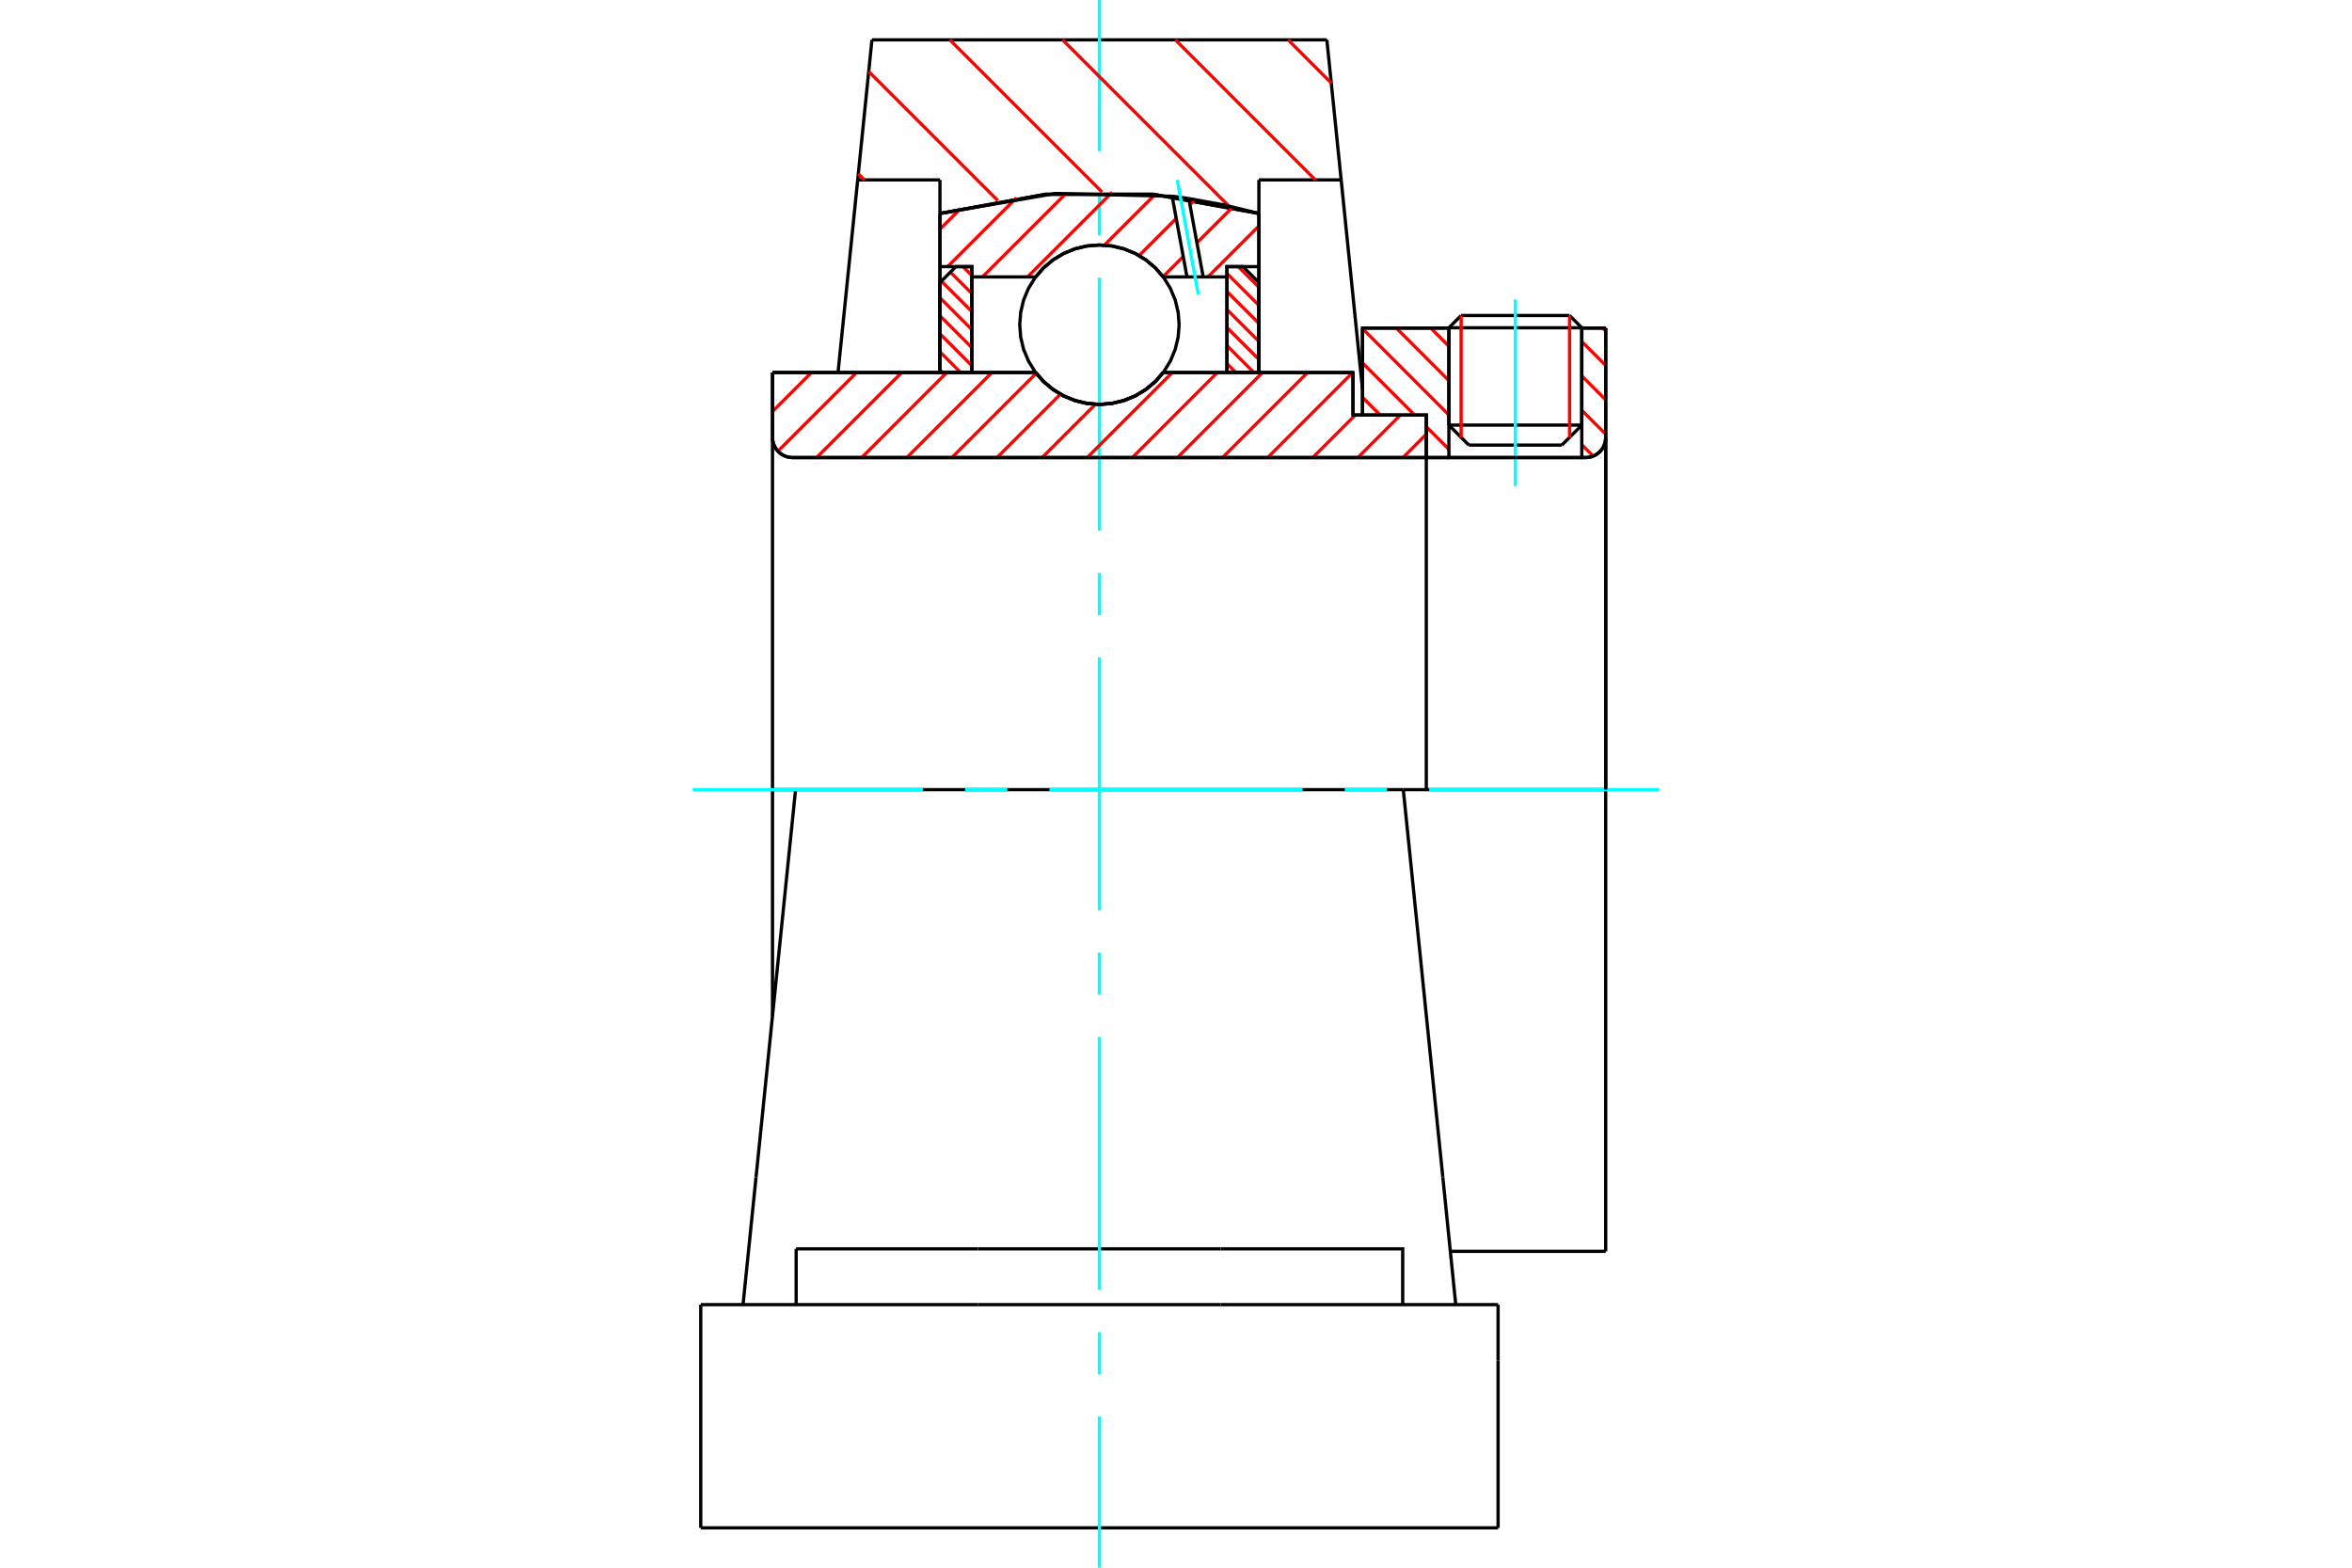 <?xml version="1.0" standalone="no"?>
<!DOCTYPE svg PUBLIC "-//W3C//DTD SVG 1.1//EN"
	"http://www.w3.org/Graphics/SVG/1.1/DTD/svg11.dtd">
<svg xmlns="http://www.w3.org/2000/svg" height="100%" width="100%" viewBox="0 0 36000 24000">
	<rect x="-1800" y="-1200" width="39600" height="26400" style="fill:#FFF"/>
	<g style="fill:none; fill-rule:evenodd" transform="matrix(1 0 0 1 0 0)">
		<g style="fill:none; stroke:#000; stroke-width:50; shape-rendering:geometricPrecision">
			<line x1="20709" y1="6354" x2="20855" y2="6354"/>
			<line x1="20709" y1="5703" x2="20709" y2="6354"/>
			<line x1="12177" y1="12089" x2="11824" y2="12089"/>
			<line x1="11824" y1="15550" x2="11824" y2="12089"/>
			<line x1="11824" y1="5703" x2="15852" y2="5703"/>
			<line x1="17804" y1="5703" x2="20709" y2="5703"/>
			<polyline points="15852,5703 15976,5845 16121,5965 16282,6062 16457,6133 16640,6177 16828,6191 17016,6177 17199,6133 17374,6062 17535,5965 17680,5845 17804,5703"/>
			<polyline points="11824,6700 11828,6747 11839,6794 11858,6838 11883,6879 11914,6915 11950,6946 11991,6971 12035,6990 12082,7001 12130,7005"/>
			<line x1="11824" y1="6700" x2="11824" y2="12089"/>
			<line x1="11824" y1="6700" x2="11824" y2="5703"/>
			<line x1="24211" y1="6508" x2="24211" y2="5022"/>
			<line x1="23906" y1="6814" x2="24211" y2="6508"/>
			<line x1="22177" y1="6508" x2="22482" y2="6814"/>
			<line x1="22177" y1="5022" x2="22177" y2="6508"/>
			<line x1="22177" y1="5022" x2="20855" y2="5022"/>
			<line x1="20855" y1="6354" x2="20855" y2="5022"/>
			<line x1="24272" y1="7005" x2="12130" y2="7005"/>
			<polyline points="24272,7005 24320,7001 24366,6990 24410,6971 24451,6946 24488,6915 24519,6879 24544,6838 24562,6794 24573,6747 24577,6700"/>
			<line x1="24577" y1="5022" x2="24577" y2="6700"/>
			<line x1="24577" y1="5022" x2="24211" y2="5022"/>
			<polyline points="24577,19157 24577,12089 21479,12089"/>
			<line x1="24577" y1="6700" x2="24577" y2="12089"/>
			<line x1="22177" y1="6508" x2="24211" y2="6508"/>
			<line x1="24211" y1="5018" x2="22177" y2="5018"/>
			<line x1="22364" y1="4830" x2="24024" y2="4830"/>
			<line x1="23906" y1="6814" x2="22482" y2="6814"/>
			<line x1="22199" y1="19157" x2="24577" y2="19157"/>
			<line x1="22177" y1="5018" x2="22177" y2="5022"/>
			<line x1="24211" y1="5022" x2="24211" y2="5018"/>
			<line x1="22364" y1="4830" x2="22177" y2="5018"/>
			<line x1="24211" y1="5018" x2="24024" y2="4830"/>
			<line x1="21479" y1="12089" x2="12177" y2="12089"/>
			<line x1="20528" y1="2754" x2="19269" y2="2754"/>
			<line x1="20309" y1="610" x2="20528" y2="2754"/>
			<line x1="13346" y1="610" x2="20309" y2="610"/>
			<line x1="13128" y1="2754" x2="13346" y2="610"/>
			<line x1="14387" y1="2754" x2="13128" y2="2754"/>
			<line x1="14387" y1="3268" x2="14387" y2="2754"/>
			<polyline points="19269,3268 17650,2974 16005,2974 14387,3268"/>
			<line x1="19269" y1="2754" x2="19269" y2="3268"/>
			<line x1="14387" y1="5703" x2="14387" y2="3268"/>
			<line x1="12827" y1="5703" x2="13128" y2="2754"/>
			<line x1="19269" y1="3268" x2="19269" y2="5703"/>
			<line x1="10726" y1="23390" x2="22930" y2="23390"/>
			<line x1="12186" y1="19973" x2="12186" y2="19119"/>
			<line x1="14971" y1="19119" x2="12186" y2="19119"/>
			<line x1="14971" y1="19973" x2="18685" y2="19973"/>
			<line x1="18685" y1="19119" x2="14971" y2="19119"/>
			<polyline points="21470,19973 21470,19119 18685,19119"/>
			<line x1="22282" y1="19973" x2="22084" y2="18023"/>
			<line x1="11572" y1="18023" x2="11373" y2="19973"/>
			<line x1="18685" y1="19973" x2="22930" y2="19973"/>
			<line x1="20528" y1="2754" x2="20855" y2="5964"/>
			<line x1="12177" y1="12089" x2="11572" y2="18023"/>
			<line x1="22930" y1="20827" x2="22930" y2="19973"/>
			<line x1="22930" y1="23390" x2="22930" y2="20827"/>
			<polyline points="10726,23390 10726,20827 10726,19973"/>
			<line x1="22084" y1="18023" x2="21479" y2="12089"/>
			<line x1="10726" y1="19973" x2="14971" y2="19973"/>
		</g>
		<g style="fill:none; stroke:#0FF; stroke-width:50; shape-rendering:geometricPrecision">
			<line x1="23194" y1="7441" x2="23194" y2="4585"/>
			<line x1="16828" y1="24000" x2="16828" y2="21686"/>
			<line x1="16828" y1="21041" x2="16828" y2="20395"/>
			<line x1="16828" y1="19749" x2="16828" y2="15875"/>
			<line x1="16828" y1="15229" x2="16828" y2="14583"/>
			<line x1="16828" y1="13937" x2="16828" y2="10063"/>
			<line x1="16828" y1="9417" x2="16828" y2="8771"/>
			<line x1="16828" y1="8125" x2="16828" y2="4251"/>
			<line x1="16828" y1="3605" x2="16828" y2="2959"/>
			<line x1="16828" y1="2314" x2="16828" y2="0"/>
			<line x1="10604" y1="12089" x2="14125" y2="12089"/>
			<line x1="14771" y1="12089" x2="15417" y2="12089"/>
			<line x1="16063" y1="12089" x2="19937" y2="12089"/>
			<line x1="20583" y1="12089" x2="21229" y2="12089"/>
			<line x1="21875" y1="12089" x2="25396" y2="12089"/>
		</g>
		<g style="fill:none; stroke:#F00; stroke-width:50; shape-rendering:geometricPrecision">
			<line x1="19716" y1="610" x2="20377" y2="1272"/>
			<line x1="17990" y1="610" x2="20133" y2="2754"/>
			<line x1="16264" y1="610" x2="18811" y2="3157"/>
			<line x1="14538" y1="610" x2="16868" y2="2940"/>
			<line x1="13297" y1="1095" x2="15272" y2="3070"/>
			<line x1="13137" y1="2661" x2="13230" y2="2754"/>
		</g>
		<g style="fill:none; stroke:#000; stroke-width:50; shape-rendering:geometricPrecision">
			<polyline points="19269,3268 17650,2974 16005,2974 14387,3268"/>
		</g>
		<g style="fill:none; stroke:#F00; stroke-width:50; shape-rendering:geometricPrecision">
			<line x1="24024" y1="4830" x2="24024" y2="6696"/>
			<line x1="22364" y1="6696" x2="22364" y2="4830"/>
			<line x1="14387" y1="5662" x2="14428" y2="5703"/>
			<line x1="14387" y1="5386" x2="14704" y2="5703"/>
			<line x1="14387" y1="5110" x2="14875" y2="5598"/>
			<line x1="14387" y1="4834" x2="14875" y2="5322"/>
			<line x1="14387" y1="4558" x2="14875" y2="5046"/>
			<line x1="14409" y1="4304" x2="14875" y2="4770"/>
			<line x1="14547" y1="4166" x2="14875" y2="4494"/>
			<line x1="14739" y1="4082" x2="14875" y2="4218"/>
		</g>
		<g style="fill:none; stroke:#000; stroke-width:50; shape-rendering:geometricPrecision">
			<polyline points="14875,5703 14875,4082 14631,4082 14387,4326 14387,5703 14875,5703"/>
		</g>
		<g style="fill:none; stroke:#F00; stroke-width:50; shape-rendering:geometricPrecision">
			<line x1="18952" y1="4082" x2="19269" y2="4398"/>
			<line x1="18780" y1="4186" x2="19269" y2="4675"/>
			<line x1="18780" y1="4463" x2="19269" y2="4951"/>
			<line x1="18780" y1="4739" x2="19269" y2="5227"/>
			<line x1="18780" y1="5015" x2="19269" y2="5503"/>
			<line x1="18780" y1="5291" x2="19192" y2="5703"/>
			<line x1="18780" y1="5567" x2="18916" y2="5703"/>
		</g>
		<g style="fill:none; stroke:#000; stroke-width:50; shape-rendering:geometricPrecision">
			<polyline points="18780,5703 18780,4082 19024,4082 19269,4326 19269,5703 18780,5703"/>
			<polyline points="18048,4971 18033,4780 17988,4594 17915,4417 17815,4254 17691,4108 17545,3984 17382,3884 17205,3810 17019,3766 16828,3751 16637,3766 16451,3810 16274,3884 16111,3984 15965,4108 15841,4254 15741,4417 15667,4594 15623,4780 15608,4971 15623,5162 15667,5348 15741,5525 15841,5688 15965,5834 16111,5958 16274,6058 16451,6131 16637,6176 16828,6191 17019,6176 17205,6131 17382,6058 17545,5958 17691,5834 17815,5688 17915,5525 17988,5348 18033,5162 18048,4971"/>
		</g>
		<g style="fill:none; stroke:#F00; stroke-width:50; shape-rendering:geometricPrecision">
			<line x1="24530" y1="5022" x2="24577" y2="5068"/>
			<line x1="24211" y1="5229" x2="24577" y2="5595"/>
			<line x1="24211" y1="5755" x2="24577" y2="6121"/>
			<line x1="24211" y1="6281" x2="24577" y2="6647"/>
			<line x1="24211" y1="6808" x2="24386" y2="6983"/>
			<line x1="21899" y1="5022" x2="22177" y2="5300"/>
			<line x1="21372" y1="5022" x2="22177" y2="5827"/>
			<line x1="20855" y1="5031" x2="22177" y2="6353"/>
			<line x1="20855" y1="5557" x2="21652" y2="6354"/>
			<line x1="21831" y1="6533" x2="22177" y2="6879"/>
			<line x1="20855" y1="6084" x2="21125" y2="6354"/>
		</g>
		<g style="fill:none; stroke:#000; stroke-width:50; shape-rendering:geometricPrecision">
			<line x1="24577" y1="12089" x2="24577" y2="5022"/>
			<polyline points="24272,7005 24320,7001 24366,6990 24410,6971 24451,6946 24488,6915 24519,6879 24544,6838 24562,6794 24573,6747 24577,6700"/>
			<polyline points="24272,7005 24211,7005 24211,5022"/>
			<polyline points="24211,7005 22177,7005 22177,5022"/>
			<polyline points="22177,7005 21831,7005 21831,12089"/>
			<polyline points="21831,7005 21831,6354 20855,6354 20855,5022 22177,5022"/>
			<line x1="24211" y1="5022" x2="24577" y2="5022"/>
		</g>
		<g style="fill:none; stroke:#F00; stroke-width:50; shape-rendering:geometricPrecision">
			<line x1="19269" y1="3459" x2="18489" y2="4239"/>
			<line x1="18867" y1="3171" x2="18320" y2="3717"/>
			<line x1="18111" y1="3927" x2="17802" y2="4236"/>
			<line x1="18290" y1="3057" x2="18213" y2="3134"/>
			<line x1="18004" y1="3344" x2="17435" y2="3913"/>
			<line x1="17676" y1="2981" x2="16904" y2="3753"/>
			<line x1="17023" y1="2943" x2="15728" y2="4239"/>
			<line x1="16323" y1="2954" x2="15038" y2="4239"/>
			<line x1="15558" y1="3028" x2="14504" y2="4082"/>
			<line x1="14705" y1="3191" x2="14387" y2="3508"/>
		</g>
		<g style="fill:none; stroke:#000; stroke-width:50; shape-rendering:geometricPrecision">
			<polyline points="14387,5703 14387,4082 14387,3268"/>
			<polyline points="17941,3005 16151,2962 14387,3268"/>
			<polyline points="18196,3040 18069,3021 17941,3005"/>
			<polyline points="19269,3268 18736,3138 18196,3040"/>
			<polyline points="19269,3268 19269,4082 18780,4082 18780,4239 18780,5703"/>
			<polyline points="18780,4239 18416,4239 18168,4239 17804,4239 17680,4097 17535,3976 17374,3879 17199,3808 17016,3765 16828,3751 16640,3765 16457,3808 16282,3879 16121,3976 15976,4097 15852,4239 14875,4239 14875,5703"/>
			<polyline points="14875,4239 14875,4082 14387,4082"/>
			<line x1="19269" y1="4082" x2="19269" y2="5703"/>
		</g>
		<g style="fill:none; stroke:#0FF; stroke-width:50; shape-rendering:geometricPrecision">
			<line x1="18341" y1="4506" x2="18019" y2="2754"/>
		</g>
		<g style="fill:none; stroke:#000; stroke-width:50; shape-rendering:geometricPrecision">
			<line x1="18168" y1="4239" x2="17941" y2="3005"/>
			<line x1="18416" y1="4239" x2="18196" y2="3040"/>
		</g>
		<g style="fill:none; stroke:#F00; stroke-width:50; shape-rendering:geometricPrecision">
			<line x1="21831" y1="6647" x2="21474" y2="7005"/>
			<line x1="21434" y1="6354" x2="20783" y2="7005"/>
			<line x1="20744" y1="6354" x2="20093" y2="7005"/>
			<line x1="20704" y1="5703" x2="19403" y2="7005"/>
			<line x1="20014" y1="5703" x2="18712" y2="7005"/>
			<line x1="19324" y1="5703" x2="18022" y2="7005"/>
			<line x1="18633" y1="5703" x2="17332" y2="7005"/>
			<line x1="17943" y1="5703" x2="16641" y2="7005"/>
			<line x1="16766" y1="6190" x2="15951" y2="7005"/>
			<line x1="16231" y1="6035" x2="15261" y2="7005"/>
			<line x1="15861" y1="5714" x2="14570" y2="7005"/>
			<line x1="15182" y1="5703" x2="13880" y2="7005"/>
			<line x1="14491" y1="5703" x2="13190" y2="7005"/>
			<line x1="13801" y1="5703" x2="12499" y2="7005"/>
			<line x1="13111" y1="5703" x2="11906" y2="6908"/>
			<line x1="12420" y1="5703" x2="11824" y2="6299"/>
		</g>
		<g style="fill:none; stroke:#000; stroke-width:50; shape-rendering:geometricPrecision">
			<polyline points="11824,5703 11824,6700 11828,6747 11839,6794 11858,6838 11883,6879 11914,6915 11950,6946 11991,6971 12035,6990 12082,7001 12130,7005 21831,7005 21831,6354 20709,6354 20709,5703 17804,5703"/>
			<polyline points="15852,5703 15976,5845 16121,5965 16282,6062 16457,6133 16640,6177 16828,6191 17016,6177 17199,6133 17374,6062 17535,5965 17680,5845 17804,5703"/>
			<polyline points="15852,5703 12313,5703 11824,5703"/>
		</g>
	</g>
</svg>
